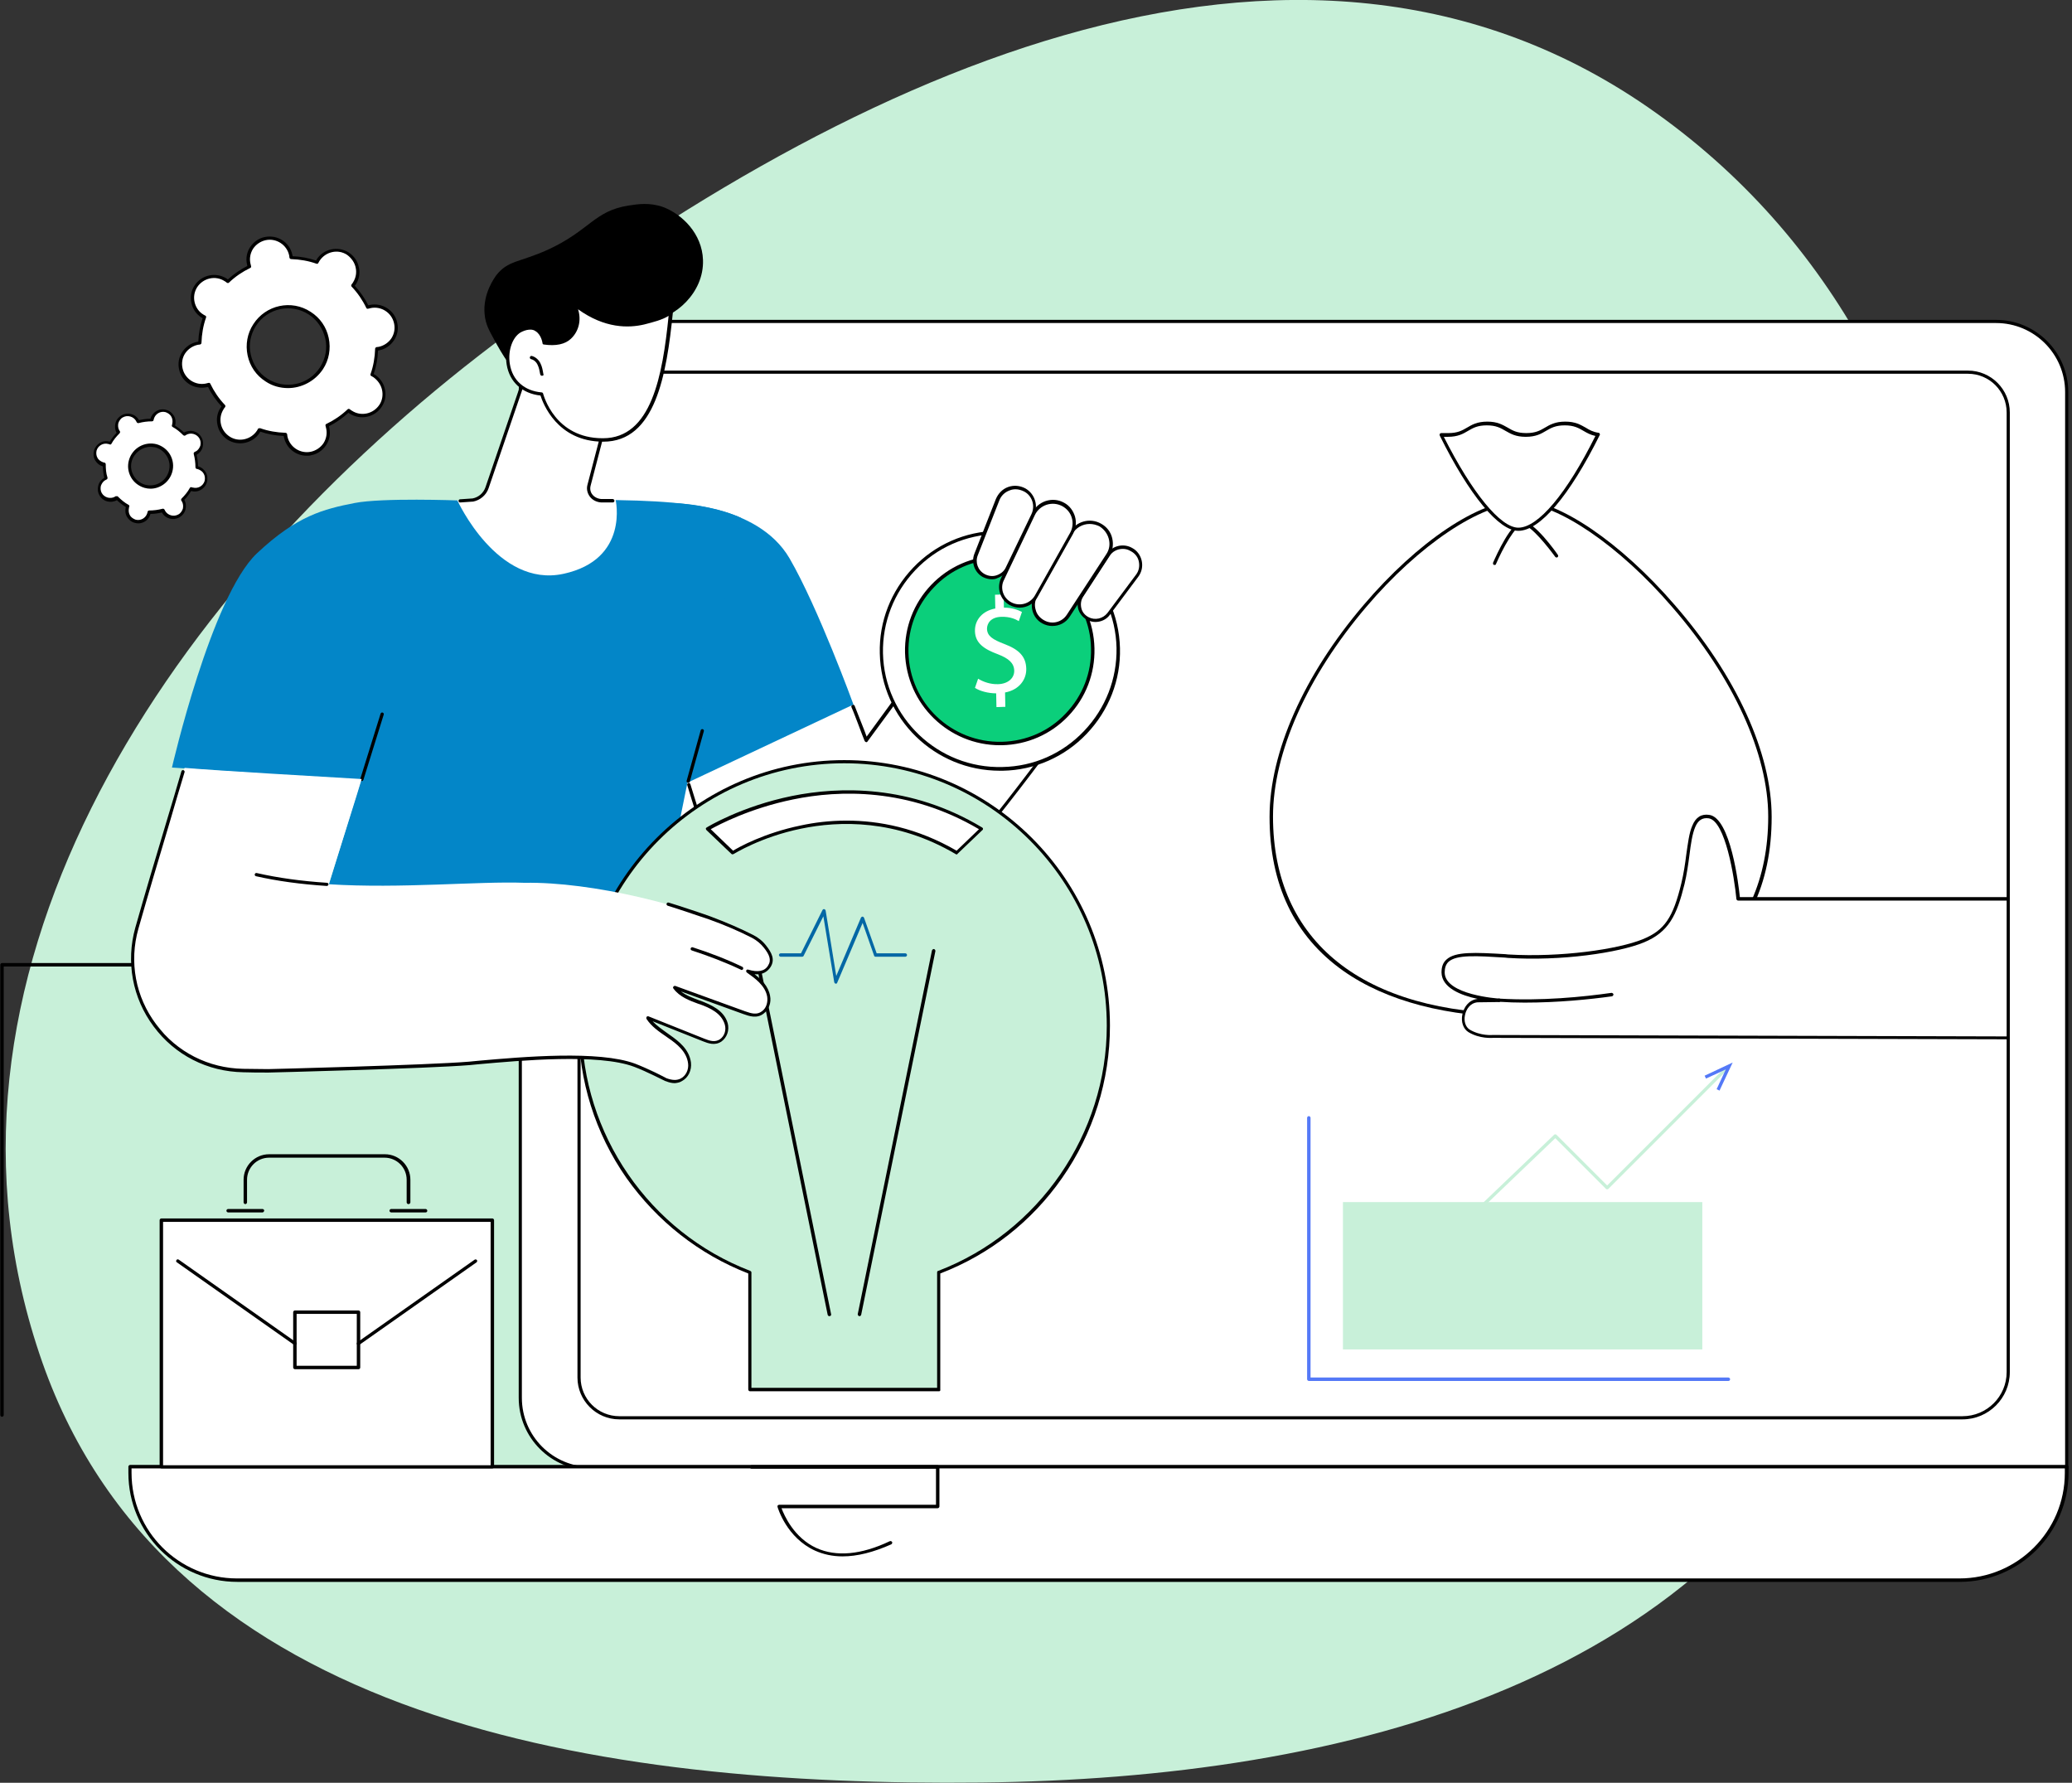 <?xml version="1.0" encoding="utf-8"?>
<!-- Generator: Adobe Illustrator 25.4.1, SVG Export Plug-In . SVG Version: 6.00 Build 0)  -->
<svg version="1.1" id="Layer_1" xmlns="http://www.w3.org/2000/svg" xmlns:xlink="http://www.w3.org/1999/xlink" x="0px" y="0px"
	 viewBox="0 0 723 622" style="enable-background:new 0 0 723 622;" xml:space="preserve">
<rect x="0" y="0" width="723" height="622" fill="#333333" stroke="none"/>
<style type="text/css">
	.st0{fill-rule:evenodd;clip-rule:evenodd;fill:#C8F0D9;}
	.st1{fill:#FFFFFF;}
	.st2{fill:#5479F7;}
	.st3{fill:#C8F0D9;}
	.st4{fill:#0BCF7B;}
	.st5{fill:#0386C8;}
	.st6{fill:#0367A5;}
</style>
<path class="st0" d="M342.3,621.9c126.4-1.3,259.9-34.7,307.8-153c60.1-148.6,57.5-336.8-72.1-429.4C451.8-50.7,290,29,167.3,123.9
	C56.3,209.9-32,342.1,14.8,475.4C59.1,601.2,210.4,623.3,342.3,621.9z"/>
<path class="st1" d="M696.5,112.2H206.2c-13.6,0-24.6,11-24.6,24.6v350.8c0,13.6,11,24.6,24.6,24.6h515V136.8
	C721.2,123.2,710.1,112.2,696.5,112.2z"/>
<path d="M206.2,112.8c-13.3,0-24.1,10.8-24.1,24.1v350.8c0,13.3,10.8,24.1,24.1,24.1h514.4V136.8c0-13.3-10.8-24.1-24.1-24.1H206.2z
	 M721.2,512.9h-515c-13.9,0-25.2-11.3-25.2-25.2V136.8c0-13.9,11.3-25.2,25.2-25.2h490.3c13.9,0,25.2,11.3,25.2,25.2v375.5
	C721.7,512.6,721.5,512.9,721.2,512.9z"/>
<path d="M216.1,130.4c-7.4,0-13.5,6-13.5,13.5v336.7c0,7.4,6,13.5,13.5,13.5h468.7c8.5,0,15.4-6.9,15.4-15.4V143.9
	c0-7.4-6-13.5-13.5-13.5H216.1z M684.8,495.2H216.1c-8.1,0-14.6-6.6-14.6-14.6V143.9c0-8.1,6.6-14.6,14.6-14.6h470.6
	c8.1,0,14.6,6.6,14.6,14.6v334.8C701.3,487.8,693.9,495.2,684.8,495.2z"/>
<path class="st1" d="M683.8,551.4h-601c-20.7,0-37.4-16.7-37.4-37.4v-2.2h675.8v2.2C721.2,534.6,704.4,551.4,683.8,551.4z"/>
<path d="M45.9,512.3v1.6c0,20.3,16.5,36.8,36.8,36.8h601c20.3,0,36.8-16.5,36.8-36.8v-1.6H45.9z M683.8,551.9h-601
	c-20.9,0-38-17-38-38v-2.2c0-0.3,0.3-0.6,0.6-0.6h675.8c0.3,0,0.6,0.3,0.6,0.6v2.2C721.7,534.9,704.7,551.9,683.8,551.9z"/>
<path class="st1" d="M617.6,284.9c0,49.5-39,69.4-87,69.4s-87-19.9-87-69.4s58-109.9,87-109.9C557,175,617.6,235.4,617.6,284.9z"/>
<path d="M530.6,175.6c-13.8,0-35.5,14.5-53.9,36.2c-20.6,24.2-32.5,50.9-32.5,73.1c0,43.7,31.5,68.8,86.4,68.8
	c54.9,0,86.4-25.1,86.4-68.8c0-21.9-12.2-48.6-33.5-73.1C565.1,190.4,543.3,175.6,530.6,175.6z M530.6,354.9
	c-25.5,0-46.9-5.6-61.9-16.2c-17.1-12.1-25.7-30.2-25.7-53.7c0-22.5,11.9-49.4,32.8-73.9c18.9-22.2,40.4-36.6,54.8-36.6
	c13.2,0,34.9,14.7,53.8,36.6c21.5,24.7,33.8,51.7,33.8,73.9c0,23.6-8.7,41.6-25.7,53.7C577.5,349.2,556.1,354.9,530.6,354.9z"/>
<path d="M521.5,197.1c-0.1,0-0.2,0-0.2,0c-0.3-0.1-0.4-0.5-0.3-0.8c1.1-2.5,6.5-14.7,10.5-14.4c4,0.3,11.3,10.5,12.1,11.7
	c0.2,0.3,0.1,0.6-0.1,0.8c-0.3,0.2-0.6,0.1-0.8-0.1c-2.2-3-8.4-11-11.3-11.2c0,0-0.1,0-0.1,0c-2.5,0-7,8.4-9.3,13.7
	C522,197,521.8,197.1,521.5,197.1z"/>
<path class="st1" d="M546,147.8c-6.8,0-6.8,4-13.6,4c-6.8,0-6.8-4-13.5-4c-6.8,0-6.8,4-13.5,4c-0.9,0-1.8,0-2.5,0
	c9.9,19.9,20.2,32.9,26.9,32.9c7.5,0,17.9-13,27.7-33C552.7,150.9,552,147.8,546,147.8z"/>
<path d="M503.8,152.4c9.9,19.6,19.8,31.7,26,31.7c6.9,0,16.9-11.9,26.9-32c-1.8-0.4-3-1.1-4.2-1.8c-1.7-1-3.3-1.9-6.5-1.9
	c-3.2,0-4.8,0.9-6.5,1.9c-1.7,1-3.5,2.1-7.1,2.1c-3.6,0-5.3-1.1-7.1-2.1c-1.7-1-3.3-1.9-6.5-1.9c-3.2,0-4.8,0.9-6.5,1.9
	c-1.7,1-3.5,2.1-7.1,2.1C504.8,152.4,504.3,152.4,503.8,152.4z M529.8,185.2c-6.8,0-17.1-12.4-27.4-33.2c-0.1-0.2-0.1-0.4,0-0.6
	s0.3-0.3,0.5-0.3c0.7,0,1.5,0,2.5,0c3.2,0,4.8-0.9,6.5-1.9c1.7-1,3.5-2.1,7.1-2.1c3.5,0,5.3,1.1,7.1,2.1c1.7,1,3.2,1.9,6.5,1.9
	c3.2,0,4.8-0.9,6.5-1.9c1.7-1,3.5-2.1,7.1-2.1c3.5,0,5.3,1.1,7.1,2.1c1.3,0.8,2.5,1.5,4.5,1.8c0.2,0,0.3,0.1,0.4,0.3
	c0.1,0.2,0.1,0.4,0,0.5C547.6,173.1,537.3,185.2,529.8,185.2z"/>
<path class="st1" d="M694.7,313.4l-88,0c0,0-2.6-27.7-10.2-28.7c-7.6-1-6.2,11.7-9.1,23.4c-2.8,11.7-5.8,16.7-13.9,20
	c-8.1,3.3-28,6.6-47.2,5.4c-14.3-0.9-22.6-1.5-22.6,5.7c0.1,8.5,19.7,9.7,19.7,9.7l-7.6,0.1c-5.3,0.7-6.5,8.4-3,10.5
	c4.1,2.4,8.4,1.9,8.4,1.9l173.2,0.5L694.7,313.4z"/>
<path d="M532,349.8c-3,0-6-0.1-9-0.3c-0.3,0-0.6-0.3-0.5-0.6c0-0.3,0.3-0.6,0.6-0.5c14.6,0.9,29.4-0.6,39.2-2c0.3,0,0.6,0.2,0.7,0.5
	c0,0.3-0.2,0.6-0.5,0.7C554.6,348.7,543.6,349.8,532,349.8z"/>
<path d="M700.7,362.6l-179.6-0.5c-0.5,0-4.7,0.4-8.7-2c-1.8-1.1-2.7-3.6-2.1-6.3c0.5-2.3,2.1-4.9,5.3-5.3c0,0,0,0,0,0
	c-5.7-1.2-12.5-3.8-12.6-9.2c0-2,0.5-3.4,1.7-4.5c3.1-2.9,10.1-2.5,20.6-1.9l0.9,0.1c18.5,1.1,38.4-1.8,47-5.3
	c7.6-3.1,10.6-7.5,13.5-19.6c0.8-3.3,1.3-6.7,1.7-9.9c0.6-4.1,1-7.6,2.1-10.1c1.2-3,3.2-4.2,5.9-3.8c7.5,1,10.3,24.7,10.7,28.7h93.5
	c0.3,0,0.6,0.3,0.6,0.6c0,0.3-0.3,0.6-0.6,0.6l-94.1,0c-0.3,0-0.5-0.2-0.6-0.5c-0.7-7.6-3.9-27.4-9.7-28.2c-2.2-0.3-3.7,0.7-4.7,3.1
	c-1,2.4-1.5,5.8-2,9.8c-0.4,3.1-0.9,6.6-1.7,10c-2.7,11-5.5,16.8-14.2,20.4c-8.7,3.6-28.8,6.6-47.5,5.4l-0.9-0.1
	c-9.9-0.6-17-1.1-19.8,1.5c-0.9,0.9-1.3,2.1-1.3,3.7c0.1,7.9,18.9,9.1,19.1,9.1c0.3,0,0.6,0.3,0.5,0.6c0,0.3-0.3,0.6-0.6,0.6
	l-7.6,0.1c-2.6,0.3-3.9,2.5-4.3,4.4c-0.5,2.2,0.2,4.2,1.6,5.1c3.8,2.3,8,1.9,8,1.9c0,0,0,0,0.1,0l179.6,0.5c0.3,0,0.6,0.3,0.6,0.6
	C701.3,362.3,701,362.6,700.7,362.6z"/>
<path class="st2" d="M603.1,481.8H456.7c-0.3,0-0.6-0.3-0.6-0.6V390c0-0.3,0.3-0.6,0.6-0.6c0.3,0,0.6,0.3,0.6,0.6v90.6h145.8
	c0.3,0,0.6,0.3,0.6,0.6C603.7,481.5,603.5,481.8,603.1,481.8z"/>
<path class="st3" d="M594,470.8H468.6v-51.4H594V470.8z"/>
<path class="st3" d="M479.4,457.5c-0.2,0-0.3-0.1-0.4-0.2c-0.2-0.2-0.2-0.6,0-0.8l63.3-60.6c0.2-0.2,0.6-0.2,0.8,0l17.7,17.7l41-41
	c0.2-0.2,0.6-0.2,0.8,0c0.2,0.2,0.2,0.6,0,0.8l-41.4,41.4c-0.2,0.2-0.6,0.2-0.8,0l-17.7-17.7l-62.9,60.2
	C479.7,457.4,479.5,457.5,479.4,457.5z"/>
<path class="st2" d="M600,380.5l-1-0.5l3.2-6.9l-6.9,3.2l-0.5-1l9.8-4.6L600,380.5z"/>
<path d="M0.7,494.3c-0.3,0-0.6-0.3-0.6-0.6V336.6c0-0.3,0.3-0.6,0.6-0.6h221.4c0.3,0,0.6,0.3,0.6,0.6c0,0.3-0.3,0.6-0.6,0.6H1.3
	v156.5C1.3,494,1,494.3,0.7,494.3z"/>
<path class="st1" d="M297.3,245.2c0,0-32.8,32-37.5,41.3c-3.9,7.7-4.5,7.3-3.7,16.1c1,10.8,5.5,28.7,16.3,31.3
	c3.9,1,12.6-1.9,16.6-2.1c25.6-1.4,66.5-54.6,81.4-78.7c-20.1-5-31.6-15.9-36.5-23.6l-3.2-9.1L302.4,258L297.3,245.2z"/>
<path class="st1" d="M233.6,225.1c28.4,1.2,18.4-49.3,38-31.9c8.7,7.7,38,84.6,38,84.6s13.3,23.4-1.3,44.4c-3.4,4.9-7.6,7.3-14.6,9
	c-29.4,6.8-40.7-19.2-46.9-37.3C229.4,242.6,233.6,225.1,233.6,225.1z"/>
<path d="M288.6,334.9c-3.6,0-7.8-0.6-11.7-2.1c-5-1.9-9.2-4.6-12.3-7.9c-8.8-7.7-14.1-19.9-18.2-30.8c-2.1-5.6-4.5-13.3-6.6-20.2
	c-0.1-0.3,0.1-0.6,0.4-0.7c0.3-0.1,0.6,0.1,0.7,0.4c2.1,6.9,4.6,14.7,6.6,20.2c4,10.8,9.3,22.8,17.9,30.4c3,3.2,7.1,5.9,11.9,7.7
	c6.3,2.4,14,2.4,17.8,1.1c21.9-7.7,53-49.1,71.5-73.8c1.4-1.9,2.7-3.7,4-5.3c-19.4-5-32.2-16-37.3-23.9l-4.3-7.6
	c-2.6,3.7-14.8,20.8-26.3,36.3c-0.1,0.2-0.3,0.3-0.5,0.2c-0.2,0-0.4-0.2-0.5-0.4c-0.5-1.3-1.3-3.2-2-5.2c-0.9-2.3-1.8-4.8-2.6-6.6
	c-0.1-0.3,0-0.6,0.3-0.8c0.3-0.1,0.6,0,0.8,0.3c0.7,1.8,1.7,4.3,2.6,6.6c0.6,1.5,1.2,3,1.6,4.2c12.7-17.2,26-36,26.2-36.2
	c0.1-0.2,0.3-0.3,0.5-0.2c0.2,0,0.4,0.1,0.5,0.3l4.7,8.4c5,7.9,17.9,18.8,37.4,23.6c0.2,0,0.3,0.2,0.4,0.4c0.1,0.2,0,0.4-0.1,0.5
	c-1.4,1.9-2.9,3.9-4.5,6c-18.6,24.8-49.8,66.3-72,74.1C293.9,334.5,291.4,334.9,288.6,334.9z"/>
<path class="st1" d="M390.2,226.1c0.5,22.8-17.5,41.7-40.4,42.2c-22.8,0.5-41.8-17.5-42.3-40.3c-0.5-22.8,17.5-41.7,40.4-42.2
	C370.8,185.2,389.7,203.3,390.2,226.1z"/>
<path d="M348.9,186.3c-0.3,0-0.6,0-1,0c-10.9,0.3-21,4.7-28.5,12.6c-7.5,7.9-11.5,18.2-11.3,29c0.5,22.4,19.2,40.3,41.7,39.7
	c10.9-0.2,21-4.7,28.5-12.6c7.5-7.9,11.5-18.2,11.3-29C389.1,204,371,186.3,348.9,186.3z M348.9,268.9c-22.7,0-41.4-18.1-41.9-40.9
	c-0.3-11.2,3.9-21.8,11.6-29.9c7.7-8.1,18.2-12.7,29.3-12.9c23.1-0.5,42.3,17.8,42.9,40.9c0.3,11.2-3.9,21.8-11.6,29.9
	c-7.7,8.1-18.2,12.7-29.3,12.9C349.5,268.9,349.2,268.9,348.9,268.9z"/>
<path class="st4" d="M381.4,226.3c0.4,17.9-13.8,32.8-31.7,33.2c-17.9,0.4-32.8-13.8-33.2-31.7c-0.4-17.9,13.8-32.8,31.7-33.2
	C366.1,194.2,381,208.3,381.4,226.3z"/>
<path d="M348.9,195.1c-0.2,0-0.5,0-0.8,0c-8.5,0.2-16.5,3.7-22.3,9.9c-5.9,6.2-9,14.2-8.8,22.7c0.4,17.6,15,31.5,32.6,31.1
	c8.5-0.2,16.5-3.7,22.3-9.9c5.9-6.2,9-14.2,8.8-22.7C380.4,209,366.2,195.1,348.9,195.1z M348.9,260c-17.9,0-32.6-14.3-33.1-32.3
	c-0.2-8.8,3-17.2,9.1-23.6c6.1-6.4,14.3-10,23.2-10.2c18.2-0.4,33.4,14,33.8,32.3c0.2,8.8-3,17.2-9.1,23.6
	c-6.1,6.4-14.3,10-23.2,10.2C349.4,260,349.2,260,348.9,260z"/>
<path class="st1" d="M347.7,246.7l-0.1-4.8c-2.8,0-5.7-0.8-7.4-1.9l1.1-3.2c1.8,1.1,4.3,2,7,1.9c3.4-0.1,5.7-2.1,5.6-4.8
	c-0.1-2.6-2-4.2-5.6-5.6c-4.9-1.8-8-3.9-8.1-8.1c-0.1-4,2.7-7.1,7.1-7.9l-0.1-4.8l3-0.1l0.1,4.6c2.9,0,4.9,0.8,6.3,1.5l-1.1,3.2
	c-1-0.6-3-1.6-6.1-1.5c-3.7,0.1-5,2.3-5,4.2c0.1,2.5,1.9,3.7,6.1,5.3c5,1.9,7.5,4.3,7.6,8.6c0.1,3.8-2.5,7.4-7.4,8.3l0.1,5
	L347.7,246.7z"/>
<path class="st1" d="M379.5,215.7c2.5,1.4,5.6,0.7,7.3-1.6l10-13.4c2.2-3,1.3-7.3-2-9.1c-2.9-1.6-6.5-0.7-8.2,2l-9.1,14
	C375.7,210.5,376.6,214.2,379.5,215.7z"/>
<path d="M391.8,191.5c-1.9,0-3.7,0.9-4.7,2.6l-9.1,14c-0.8,1.2-1,2.6-0.7,4c0.3,1.4,1.2,2.5,2.5,3.2c2.2,1.2,5,0.6,6.6-1.4l10-13.4
	c1-1.3,1.3-2.9,1-4.5c-0.3-1.6-1.3-2.9-2.8-3.7C393.6,191.7,392.7,191.5,391.8,191.5z M382.2,217c-1,0-2.1-0.3-3-0.8
	c-1.5-0.9-2.6-2.3-3-3.9c-0.4-1.7-0.1-3.4,0.8-4.9l9.1-14c1.9-3,5.9-4,9-2.2c1.7,0.9,2.9,2.6,3.3,4.5c0.4,1.9,0,3.9-1.2,5.5
	l-10,13.4C386,216.2,384.1,217,382.2,217z"/>
<path class="st1" d="M364,217c3.1,1.7,6.9,0.8,8.8-2.2l13.7-21c2.4-3.6,1.2-8.5-2.6-10.6c-3.6-2-8.2-0.7-10.2,2.9L361.4,208
	C359.6,211.2,360.8,215.2,364,217z"/>
<path d="M380.2,182.8c-2.4,0-4.8,1.3-6,3.5l-12.3,21.9c-0.8,1.4-1,3-0.5,4.6c0.4,1.6,1.5,2.8,2.9,3.6c2.8,1.6,6.3,0.7,8-2l13.7-21
	c1.1-1.6,1.4-3.5,0.9-5.4c-0.5-1.9-1.7-3.4-3.3-4.4C382.5,183.1,381.4,182.8,380.2,182.8z M367.2,218.4c-1.2,0-2.4-0.3-3.5-0.9
	c-1.7-0.9-2.9-2.5-3.4-4.3c-0.5-1.9-0.3-3.8,0.6-5.5l12.3-21.9c2.2-3.9,7.1-5.3,11-3.1c2,1.1,3.4,2.9,3.9,5.1
	c0.5,2.2,0.2,4.4-1.1,6.3l-13.7,21C371.9,217.3,369.6,218.4,367.2,218.4z"/>
<path class="st1" d="M352.5,210.6c3.2,1.8,7.3,0.6,9-2.6l12.3-21.9c2-3.6,0.7-8.2-2.9-10.2c-3.8-2.1-8.6-0.6-10.4,3.3L349.8,202
	C348.3,205.1,349.5,208.9,352.5,210.6z"/>
<path d="M352.8,210.1c2.9,1.6,6.6,0.6,8.3-2.3l12.3-21.9c0.9-1.6,1.1-3.5,0.6-5.2c-0.5-1.8-1.7-3.2-3.3-4.1
	c-1.7-0.9-3.6-1.1-5.5-0.5c-1.8,0.6-3.3,1.9-4.1,3.6l-10.8,22.7C348.9,205.1,350,208.6,352.8,210.1z M355.8,212
	c-1.2,0-2.4-0.3-3.5-0.9c-3.3-1.8-4.6-6-3-9.4l10.8-22.7c1-2,2.7-3.5,4.8-4.2c2.2-0.7,4.4-0.5,6.4,0.6c1.9,1,3.2,2.8,3.8,4.8
	c0.6,2.1,0.3,4.2-0.7,6.1l-12.3,21.9C360.8,210.7,358.3,212,355.8,212z"/>
<path class="st1" d="M343.3,200.8c3,1.7,6.8,0.5,8.3-2.6l8.9-18.5c1.5-3.2,0.3-7-2.8-8.7c-3.5-2-8-0.4-9.5,3.4l-7.5,19.1
	C339.5,196.2,340.7,199.3,343.3,200.8z"/>
<path d="M354.4,170.7c-0.7,0-1.4,0.1-2.1,0.4c-1.7,0.6-3,1.9-3.6,3.5l-7.5,19.1c-1,2.5,0,5.3,2.4,6.6c1.3,0.7,2.8,0.9,4.2,0.4
	c1.4-0.5,2.6-1.4,3.2-2.8l8.9-18.5c1.4-2.9,0.3-6.4-2.5-7.9C356.4,171,355.4,170.7,354.4,170.7z M346.1,202.1
	c-1.1,0-2.2-0.3-3.2-0.8c-2.8-1.6-4.1-5-2.9-8.1l7.5-19.1c0.8-1.9,2.3-3.5,4.3-4.2c2-0.7,4.1-0.5,6,0.5c3.3,1.9,4.6,6,3,9.4
	l-8.9,18.5c-0.8,1.6-2.2,2.8-3.9,3.4C347.5,202,346.8,202.1,346.1,202.1z"/>
<path class="st5" d="M130.4,272.6L60,267.8c0,0,13.7-59.6,29.6-74.7c14-13.2,23.4-15.5,34.1-17.6c9.7-1.9,36.1-0.9,36.1-0.9
	L130.4,272.6z"/>
<path class="st5" d="M234,175.5c0,0,30.2-0.1,41.5,19.3c10,17.2,22.3,51,22.3,51l-61.4,28.9l-2.8-76.8L234,175.5z"/>
<path class="st5" d="M221.9,361.7l36.7-181c-19.3-9.1-60.7-5.5-102.7-5.9l-57.5,187H221.9z"/>
<path d="M126.3,272.5c-0.1,0-0.1,0-0.2,0c-0.3-0.1-0.5-0.4-0.4-0.7l7.1-22.8c0.1-0.3,0.4-0.5,0.7-0.4c0.3,0.1,0.5,0.4,0.4,0.7
	l-7.1,22.8C126.7,272.3,126.5,272.5,126.3,272.5z"/>
<path d="M240.2,273.1c-0.1,0-0.1,0-0.2,0c-0.3-0.1-0.5-0.4-0.4-0.7l4.9-17.6c0.1-0.3,0.4-0.5,0.7-0.4c0.3,0.1,0.5,0.4,0.4,0.7
	l-4.9,17.6C240.7,272.9,240.5,273.1,240.2,273.1z"/>
<path class="st3" d="M386.8,357.8c0-50.9-41.3-92.2-92.2-92.2c-50.9,0-92.2,41.3-92.2,92.2c0,39.3,24.6,72.8,59.2,86.1v40.9h66
	v-40.9C362.3,430.6,386.8,397.1,386.8,357.8z"/>
<path d="M262.2,484.2h64.8v-40.3c0-0.2,0.1-0.5,0.4-0.5c35.2-13.5,58.8-47.9,58.8-85.5c0-50.5-41.1-91.6-91.6-91.6
	c-50.5,0-91.6,41.1-91.6,91.6c0,37.7,23.6,72,58.8,85.5c0.2,0.1,0.4,0.3,0.4,0.5V484.2z M327.7,485.4h-66c-0.3,0-0.6-0.3-0.6-0.6
	v-40.5c-17.2-6.7-31.8-18.2-42.5-33.3c-10.9-15.6-16.7-34-16.7-53.1c0-51.1,41.6-92.7,92.7-92.7c51.1,0,92.7,41.6,92.7,92.7
	c0,19.1-5.8,37.5-16.7,53.1c-10.6,15.2-25.3,26.7-42.5,33.3v40.5C328.2,485.1,328,485.4,327.7,485.4z"/>
<path d="M294,543c-3.5,0-6.7-0.7-9.6-2c-9.9-4.5-13-14.9-13.1-15.3c0-0.2,0-0.4,0.1-0.5c0.1-0.1,0.3-0.2,0.5-0.2h54.7v-12.6h-64.4
	c-0.3,0-0.6-0.3-0.6-0.6c0-0.3,0.3-0.6,0.6-0.6h65c0.3,0,0.6,0.3,0.6,0.6v13.8c0,0.3-0.3,0.6-0.6,0.6h-54.5
	c0.9,2.4,4.3,10.3,12.2,13.9c6.9,3.1,15.5,2.4,25.6-2.4c0.3-0.1,0.6,0,0.8,0.3c0.1,0.3,0,0.6-0.3,0.8C304.7,541.6,299.1,543,294,543
	z"/>
<path class="st1" d="M342.5,289.2l-8.7,8.3c-40.7-24-78.2,0-78.2,0l-8.7-8.3C247,289.2,294.2,260.1,342.5,289.2z"/>
<path d="M295.4,286.3c11.3,0,24.6,2.5,38.4,10.5l7.8-7.5c-24.6-14.5-48.8-13.7-64.8-10.4c-15.2,3.1-26.1,8.9-28.8,10.4l7.8,7.5
	c1.9-1.2,10.9-6.2,23.6-8.8C284,287,289.4,286.3,295.4,286.3z M333.8,298.1c-0.1,0-0.2,0-0.3-0.1c-20.8-12.3-40.8-11.6-53.9-8.9
	c-14.2,2.9-23.6,8.9-23.7,8.9c-0.2,0.1-0.5,0.1-0.7-0.1l-8.7-8.3c-0.1-0.1-0.2-0.3-0.2-0.5c0-0.2,0.1-0.3,0.3-0.4
	c0.1-0.1,12.1-7.4,29.8-11c16.4-3.3,41.2-4.1,66.3,11c0.2,0.1,0.3,0.3,0.3,0.4c0,0.2,0,0.4-0.2,0.5l-8.7,8.3
	C334.1,298,334,298.1,333.8,298.1z"/>
<path d="M289.4,459.2c-0.3,0-0.5-0.2-0.6-0.5L263,331.8c-0.1-0.3,0.1-0.6,0.5-0.7c0.3-0.1,0.6,0.1,0.7,0.5L290,458.5
	c0.1,0.3-0.1,0.6-0.5,0.7C289.5,459.2,289.5,459.2,289.4,459.2z"/>
<path d="M299.9,459.2c0,0-0.1,0-0.1,0c-0.3-0.1-0.5-0.4-0.5-0.7l25.9-126.9c0.1-0.3,0.4-0.5,0.7-0.5c0.3,0.1,0.5,0.4,0.5,0.7
	l-25.9,126.9C300.4,459,300.2,459.2,299.9,459.2z"/>
<path class="st6" d="M291.7,343.2C291.6,343.2,291.6,343.2,291.7,343.2c-0.3,0-0.5-0.2-0.6-0.5l-3.8-23l-6.9,13.8
	c-0.1,0.2-0.3,0.3-0.5,0.3h-7.5c-0.3,0-0.6-0.3-0.6-0.6c0-0.3,0.3-0.6,0.6-0.6h7.1l7.5-15.1c0.1-0.2,0.4-0.4,0.6-0.3
	c0.2,0,0.4,0.2,0.5,0.5l3.7,22.8l8.6-20.3c0.1-0.2,0.3-0.4,0.6-0.4c0.2,0,0.4,0.2,0.5,0.4l4.4,12.4h10c0.3,0,0.6,0.3,0.6,0.6
	c0,0.3-0.3,0.6-0.6,0.6h-10.4c-0.2,0-0.5-0.2-0.5-0.4l-4-11.4l-8.8,20.7C292.1,343.1,291.9,343.2,291.7,343.2z"/>
<path class="st1" d="M268.5,337.1c1.5-2.4,0.6-4.4-1.1-6.6c-1.7-2.2-4.1-3.7-6.7-4.9c-20.2-9.7-54.2-18-77.7-17.6l0,0
	c-16-0.6-43.1,2.1-68.3,0.5c0,0,11.6-36.7,11.5-36.7c-16.5-1-48.6-2.8-61.8-3.9c0,0-16,50.6-17.6,60.2c-3.2,18.7,9.3,31,9.3,31
	c11,18.3,41.4,14.4,60.2,13.7c22.5-0.8,39.6-0.9,65.6-3.7c13.2-1.4,35.1-1.1,46.8,5c3,1.6,5.7,3.9,8.9,2.6c3-1.2,4-5.2,2.8-8.3
	c-1.2-3-4-5.3-6.7-7.1c-2.7-1.9-5.6-3.7-7.3-6.4c6.5,2.6,13,5.2,19.5,7.8c1.4,0.5,3.5,1,4.9,0.8c3.4-0.6,4-5.5,2.3-8.4
	c-1.8-3-5.1-4.2-8.4-5.4c-3.2-1.2-7-2.5-9-5.3c8.1,2.9,16.9,5.8,24.9,8.7c1.5,0.5,2.7,1,4.3,0.7c3.3-0.7,4.3-4.7,3.1-7.8
	c-1.2-3.1-3.9-5.4-6.7-7.3C264.6,339.8,267,339.5,268.5,337.1z"/>
<path d="M114,309.1C114,309.1,114,309.1,114,309.1c-9.1-0.6-17.2-1.7-24.7-3.4c-0.3-0.1-0.5-0.4-0.4-0.7c0.1-0.3,0.4-0.5,0.7-0.4
	c7.5,1.7,15.5,2.8,24.5,3.4c0.3,0,0.6,0.3,0.5,0.6C114.6,308.9,114.3,309.1,114,309.1z"/>
<path d="M235.5,377.9c-1,0-2-0.2-3.2-0.7c0,0,0,0-0.1,0c-0.1,0-6.6-3.4-10.9-5c-12.4-4.7-39.7-2.2-54.3-0.9
	c-1.1,0.1-2.1,0.2-3.1,0.3c-14.3,1.2-69.7,2.6-70.2,2.6c-3.4,0-5.8,0-8.8-0.1c-12.5-0.2-23.9-6-31.3-16c-7.4-9.9-9.7-22.5-6.4-34.4
	c3.4-12,7.1-24.4,11-37.4c1.7-5.6,3.4-11.3,5.1-17.2c0.1-0.3,0.4-0.5,0.7-0.4c0.3,0.1,0.5,0.4,0.4,0.7c-1.8,5.9-3.5,11.7-5.1,17.2
	c-3.9,13.1-7.6,25.4-11,37.4c-3.3,11.6-1,23.8,6.2,33.4c7.2,9.7,18.3,15.3,30.4,15.5c2.9,0,5.4,0.1,8.7,0.1c0.5,0,55.9-1.4,70.1-2.6
	c1-0.1,2-0.2,3.1-0.3c15.8-1.4,42.1-3.7,54.8,1c4.2,1.6,10.5,4.8,11,5.1c2,0.7,3.5,0.8,4.9,0.1c1.8-0.9,2.9-3.1,2.6-5.3
	c-0.5-4.1-3.9-6.8-7-8.9l-0.7-0.5c-2.5-1.7-5.1-3.5-6.8-6.1c-0.1-0.2-0.1-0.5,0-0.7c0.2-0.2,0.4-0.3,0.7-0.2l19.5,7.8
	c2,0.8,3.7,1.3,5.4,0.2c1.6-1.1,2.3-3.2,1.7-5.2c-1.2-3.9-5-5.7-8.9-7.1l-0.1,0c-3.3-1.2-6.8-2.5-8.9-5.4c-0.2-0.2-0.2-0.5,0-0.7
	c0.2-0.2,0.4-0.3,0.7-0.2l24.2,8.8c2.3,0.8,4.2,1.4,6,0c1.5-1.1,2.1-3.1,1.8-5.1c-0.7-3.9-4.3-6.4-7.1-8.4c-0.2-0.2-0.3-0.5-0.2-0.7
	c0.1-0.3,0.4-0.4,0.7-0.3c3.3,1,5.7,0.6,6.9-1.4c1.3-2,0.4-3.9-1.4-6.2c-1.1-1.4-2.5-2.6-4.2-3.5c-4.3-2.2-9.3-4.4-14.9-6.4
	c-0.1,0-11.7-4-14.5-4.8c-0.3-0.1-0.5-0.4-0.4-0.7c0.1-0.3,0.4-0.5,0.7-0.4c2.8,0.8,14.1,4.6,14.5,4.8c5.6,2.1,10.7,4.3,15,6.5
	c1.8,0.9,3.4,2.2,4.6,3.8c1.8,2.3,3.2,4.8,1.4,7.5c-0.9,1.3-2.5,2.7-5.5,2.4c2.4,1.8,4.8,4.2,5.4,7.5c0.5,2.4-0.4,4.8-2.2,6.2
	c-2.4,1.9-5.1,0.9-7.1,0.2l-21.8-7.9c1.9,1.5,4.3,2.3,6.6,3.2l0.1,0c3.9,1.5,8.3,3.4,9.6,7.8c0.7,2.5-0.2,5.1-2.2,6.5
	c-2.3,1.5-4.6,0.6-6.4-0.1l-17.6-7c1.5,1.6,3.4,2.9,5.2,4.2l0.7,0.5c3.3,2.3,6.9,5.1,7.5,9.7c0.3,2.7-0.9,5.3-3.2,6.5
	C237.3,377.6,236.5,377.8,235.5,377.9z"/>
<path d="M258.7,338.4c-0.1,0-0.2,0-0.2-0.1c-5.5-2.6-11.3-4.8-17.1-6.7c-0.3-0.1-0.5-0.4-0.4-0.7c0.1-0.3,0.4-0.5,0.7-0.4
	c5.9,1.9,11.7,4.1,17.3,6.8c0.3,0.1,0.4,0.5,0.3,0.8C259.2,338.3,259,338.4,258.7,338.4z"/>
<path class="st1" d="M181.8,135.7L170,170.2c-0.8,2.2-2.6,3.8-4.9,4.3l-5.5,0.1c0,0,13.9,30.6,37,25.6c23.1-5,18.2-25.9,18.2-25.9
	l-5,0.1c-2.9-0.2-5-2.3-4.2-5.2L211,148C211,148,188.6,130,181.8,135.7z"/>
<path d="M245.3,90.7c0.4,11.6-10.1,20.4-18,21c-0.3,0-0.6,0-0.8,0c-0.3,0.5-0.5,1.1-0.9,1.6c-4.1,6-13.1,7.8-20.2,5.9
	c-2.5,1.9-5.7,4.5-9.2,8c-11.3,11-16.8,4.3-24.3-9.7c-1-1.9-2.5-4.3-2.8-7.9c-0.7-7.2,3.6-12.9,4.1-13.6c4.1-5.2,8-4.4,17.8-8.8
	c14.9-6.8,16.2-13.6,28.4-15.5c3.2-0.5,7.3-1.1,11.9,0.5C238,74.7,245,81.5,245.3,90.7z"/>
<path class="st1" d="M189,137.5c0,0,4,16,21.4,16.1c17.4,0.1,21.4-21.4,23.7-44.5c-2.1,1.9-6.1,2.9-9.3,3.7
	c-13.1,3.2-22.9-5.5-24.4-6.6c2.3,4,1.5,8.9-1.5,11.8c-1.7,1.6-4.4,2.5-8.9,1.8c0,0-1-7.5-8-4.4C174.9,118.3,174.4,136.2,189,137.5z
	"/>
<path d="M185.1,115c-0.9,0-1.8,0.2-2.9,0.7c-3.2,1.4-5.1,6.4-4.3,11.3c0.9,5.7,5.1,9.4,11.1,9.9c0.2,0,0.5,0.2,0.5,0.4
	c0.2,0.6,4.1,15.6,20.8,15.6c0,0,0,0,0.1,0c16.9,0,20.8-21.8,22.9-42.7c-2.2,1.4-5.4,2.2-8.5,3c-5.5,1.3-13.8,1.4-23.1-5.3
	c1.2,3.7,0.3,7.7-2.5,10.3c-2,1.9-5.2,2.6-9.4,2c-0.3,0-0.5-0.2-0.5-0.5c0,0-0.4-3-2.5-4.2C186.4,115.2,185.8,115,185.1,115z
	 M210.5,154.1C210.5,154.1,210.5,154.1,210.5,154.1c-16.2,0-21.1-13.6-21.9-16.1c-6.4-0.7-10.8-4.7-11.8-10.8
	c-0.9-5.4,1.3-10.9,5-12.5c2.3-1,4.2-1.1,5.8-0.2c2.1,1.2,2.8,3.6,3,4.6c3.7,0.5,6.4-0.1,8-1.7c2.9-2.8,3.5-7.4,1.4-11.1
	c-0.1-0.2-0.1-0.5,0.1-0.7c0.2-0.2,0.5-0.2,0.7,0c0.1,0.1,0.2,0.1,0.3,0.2c9.5,7.6,18,7.6,23.6,6.2c2.8-0.7,7.1-1.7,9.1-3.6
	c0.2-0.2,0.4-0.2,0.7-0.1c0.2,0.1,0.3,0.3,0.3,0.6C232.6,130.8,228.7,154.1,210.5,154.1z"/>
<path d="M189.1,131.1c-0.3,0-0.5-0.2-0.6-0.5c-0.2-1.1-0.4-2.3-0.9-3.3c-0.5-1.1-1.4-1.8-2.3-2c-0.3-0.1-0.5-0.4-0.4-0.7
	c0.1-0.3,0.4-0.5,0.7-0.4c1.2,0.3,2.4,1.3,3,2.6c0.6,1.2,0.8,2.5,1,3.7C189.8,130.8,189.6,131.1,189.1,131.1
	C189.2,131.1,189.2,131.1,189.1,131.1z"/>
<path d="M213.8,175.3l-4,0c-1.7-0.1-3.2-0.9-4.1-2.2c-0.8-1.2-1.1-2.6-0.7-4l4.1-15.7c0.1-0.3,0.4-0.5,0.7-0.4
	c0.3,0.1,0.5,0.4,0.4,0.7l-4.1,15.7c-0.3,1.1-0.1,2.2,0.5,3c0.7,1,1.9,1.6,3.2,1.7l4,0c0.3,0,0.6,0.3,0.6,0.6
	C214.4,175.1,214.1,175.3,213.8,175.3z"/>
<path d="M160.6,175.3c-0.3,0-0.6-0.2-0.6-0.5c0-0.3,0.2-0.6,0.5-0.6l4.4-0.3c2.1-0.4,3.8-1.9,4.5-3.9l11.8-34.5
	c0.1-0.3,0.4-0.5,0.7-0.4c0.3,0.1,0.5,0.4,0.4,0.7l-11.8,34.5c-0.8,2.4-2.9,4.2-5.4,4.7c0,0,0,0-0.1,0L160.6,175.3
	C160.7,175.3,160.7,175.3,160.6,175.3z"/>
<path class="st1" d="M171.8,511.8H56.3v-86h115.5V511.8z"/>
<path d="M56.9,511.2h114.3v-84.9H56.9V511.2z M171.8,512.3H56.3c-0.3,0-0.6-0.3-0.6-0.6v-86c0-0.3,0.3-0.6,0.6-0.6h115.5
	c0.3,0,0.6,0.3,0.6,0.6v86C172.4,512.1,172.1,512.3,171.8,512.3z"/>
<path d="M103.5,476.5h21v-18.1h-21V476.5z M125.1,477.7h-22.2c-0.3,0-0.6-0.3-0.6-0.6v-19.3c0-0.3,0.3-0.6,0.6-0.6h22.2
	c0.3,0,0.6,0.3,0.6,0.6v19.3C125.7,477.4,125.5,477.7,125.1,477.7z"/>
<path d="M102.9,469.3c-0.1,0-0.2,0-0.3-0.1l-40.9-28.8c-0.3-0.2-0.3-0.5-0.1-0.8c0.2-0.3,0.5-0.3,0.8-0.1l40.9,28.8
	c0.3,0.2,0.3,0.5,0.1,0.8C103.3,469.2,103.1,469.3,102.9,469.3z"/>
<path d="M125.1,469.3c-0.2,0-0.4-0.1-0.5-0.2c-0.2-0.3-0.1-0.6,0.1-0.8l40.9-28.8c0.3-0.2,0.6-0.1,0.8,0.1c0.2,0.3,0.1,0.6-0.1,0.8
	l-40.9,28.8C125.4,469.3,125.3,469.3,125.1,469.3z"/>
<path d="M142.5,420.1c-0.3,0-0.6-0.3-0.6-0.6v-7.9c0-4.3-3.5-7.7-7.7-7.7H93.9c-4.3,0-7.7,3.5-7.7,7.7v7.9c0,0.3-0.3,0.6-0.6,0.6
	c-0.3,0-0.6-0.3-0.6-0.6v-7.9c0-4.9,4-8.9,8.9-8.9h40.4c4.9,0,8.9,4,8.9,8.9v7.9C143.1,419.9,142.9,420.1,142.5,420.1z"/>
<path d="M148.5,423h-12c-0.3,0-0.6-0.3-0.6-0.6c0-0.3,0.3-0.6,0.6-0.6h12c0.3,0,0.6,0.3,0.6,0.6C149.1,422.7,148.9,423,148.5,423z"
	/>
<path d="M91.6,423h-12c-0.3,0-0.6-0.3-0.6-0.6c0-0.3,0.3-0.6,0.6-0.6h12c0.3,0,0.6,0.3,0.6,0.6C92.1,422.7,91.9,423,91.6,423z"/>
<path class="st1" d="M88.8,113.4c4.2-6.5,12.8-8.3,19.2-4.1c6.5,4.2,8.3,12.8,4.2,19.2c-4.2,6.5-12.8,8.3-19.2,4.2
	C86.5,128.4,84.6,119.8,88.8,113.4z M68.3,100.2c-2.2,3.5-1.2,8.1,2.2,10.3c0.3,0.2,0.5,0.3,0.8,0.4c-1,2.9-1.5,6-1.6,9
	c-0.3,0-0.6,0.1-0.9,0.1c-4,0.9-6.6,4.9-5.7,8.9c0.9,4,4.9,6.6,8.9,5.7c0.3-0.1,0.6-0.2,0.9-0.2c1.3,2.7,3.1,5.2,5.2,7.5
	c-0.2,0.2-0.4,0.5-0.5,0.7c-2.2,3.5-1.2,8.1,2.2,10.4c3.5,2.2,8.1,1.2,10.4-2.2c0.2-0.3,0.3-0.5,0.4-0.8c2.9,1,6,1.5,9,1.6
	c0,0.3,0.1,0.6,0.1,0.9c0.9,4,4.9,6.6,8.9,5.7c4-0.9,6.6-4.9,5.7-8.9c-0.1-0.3-0.2-0.6-0.3-0.9c2.7-1.3,5.2-3.1,7.5-5.2
	c0.2,0.2,0.5,0.4,0.7,0.5c3.5,2.2,8.1,1.2,10.4-2.2c2.2-3.5,1.2-8.1-2.2-10.4c-0.3-0.2-0.5-0.3-0.8-0.4c1-2.9,1.5-6,1.6-9
	c0.3,0,0.6-0.1,0.9-0.1c4-0.9,6.6-4.9,5.7-8.9c-0.9-4-4.9-6.6-8.9-5.7c-0.3,0.1-0.6,0.2-0.9,0.3c-1.3-2.7-3.1-5.2-5.2-7.5
	c0.2-0.2,0.4-0.5,0.5-0.7c2.2-3.5,1.2-8.1-2.2-10.4c-3.5-2.2-8.1-1.2-10.4,2.2c-0.2,0.3-0.3,0.5-0.4,0.8c-2.9-1-6-1.5-9-1.6
	c0-0.3-0.1-0.6-0.1-0.9c-0.9-4-4.9-6.6-8.9-5.7c-4,0.9-6.6,4.9-5.7,8.9c0.1,0.3,0.2,0.6,0.3,0.9c-2.7,1.3-5.2,3.1-7.5,5.2
	c-0.2-0.2-0.5-0.4-0.7-0.5C75.2,95.7,70.6,96.7,68.3,100.2z"/>
<path d="M89.3,113.7c-1.9,3-2.6,6.6-1.8,10c0.8,3.5,2.8,6.5,5.8,8.4c6.2,4,14.5,2.2,18.4-4c1.9-3,2.6-6.6,1.8-10s-2.8-6.5-5.8-8.4
	C101.5,105.7,93.3,107.5,89.3,113.7z M100.5,135.4c-2.7,0-5.4-0.7-7.8-2.3c-3.3-2.1-5.5-5.3-6.3-9.1c-0.8-3.8-0.1-7.7,2-10.9
	c4.3-6.7,13.3-8.7,20-4.3c3.3,2.1,5.5,5.3,6.3,9.1c0.8,3.8,0.1,7.7-2,10.9C109.9,133,105.2,135.4,100.5,135.4z M90.6,149.4
	c0.1,0,0.1,0,0.2,0c2.8,1,5.8,1.5,8.8,1.6c0.3,0,0.5,0.2,0.6,0.5c0,0.3,0.1,0.6,0.1,0.8c0.8,3.7,4.5,6.1,8.2,5.3
	c1.8-0.4,3.4-1.5,4.4-3c1-1.6,1.3-3.4,0.9-5.2c-0.1-0.2-0.1-0.5-0.2-0.8c-0.1-0.3,0-0.6,0.3-0.7c2.7-1.3,5.2-3,7.4-5.1
	c0.2-0.2,0.5-0.2,0.8,0c0.2,0.2,0.5,0.4,0.7,0.5c3.2,2.1,7.5,1.1,9.6-2.1c1-1.5,1.3-3.4,0.9-5.2c-0.4-1.8-1.5-3.3-3-4.4
	c-0.2-0.1-0.5-0.3-0.7-0.4c-0.3-0.1-0.4-0.4-0.3-0.7c1-2.8,1.5-5.8,1.6-8.8c0-0.3,0.2-0.5,0.5-0.6c0.3,0,0.6-0.1,0.8-0.1
	c1.8-0.4,3.4-1.5,4.4-3c1-1.6,1.3-3.4,0.9-5.2c-0.8-3.7-4.5-6.1-8.2-5.3c-0.2,0.1-0.5,0.1-0.8,0.2c-0.3,0.1-0.6,0-0.7-0.3
	c-1.3-2.7-3-5.2-5.1-7.4c-0.2-0.2-0.2-0.5,0-0.8c0.2-0.2,0.4-0.5,0.5-0.7c1-1.6,1.3-3.4,0.9-5.2c-0.4-1.8-1.5-3.3-3-4.4
	c-3.2-2.1-7.5-1.1-9.6,2.1c-0.1,0.2-0.3,0.5-0.4,0.7c-0.1,0.3-0.4,0.4-0.7,0.3c-2.8-1-5.8-1.5-8.8-1.6c-0.3,0-0.5-0.2-0.6-0.5
	c0-0.3-0.1-0.6-0.1-0.8c-0.8-3.7-4.5-6.1-8.2-5.3c-1.8,0.4-3.4,1.5-4.4,3c-1,1.6-1.3,3.4-0.9,5.2c0.1,0.2,0.1,0.5,0.2,0.8
	c0.1,0.3,0,0.6-0.3,0.7c-2.7,1.3-5.2,3-7.4,5.1c-0.2,0.2-0.5,0.2-0.8,0c-0.2-0.2-0.5-0.4-0.7-0.5c-3.2-2.1-7.5-1.1-9.6,2.1
	c-1,1.6-1.3,3.4-0.9,5.2c0.4,1.8,1.5,3.4,3,4.3c0.2,0.1,0.4,0.3,0.7,0.4c0.3,0.1,0.4,0.4,0.3,0.7c-1,2.8-1.5,5.8-1.6,8.8
	c0,0.3-0.2,0.5-0.5,0.6c-0.3,0-0.6,0.1-0.8,0.1c-1.8,0.4-3.4,1.5-4.4,3c-1,1.5-1.3,3.4-0.9,5.2c0.8,3.7,4.5,6.1,8.2,5.3
	c0.2-0.1,0.5-0.1,0.8-0.2c0.3-0.1,0.6,0,0.7,0.3c1.3,2.7,3,5.2,5.1,7.4c0.2,0.2,0.2,0.5,0,0.8c-0.2,0.2-0.4,0.5-0.5,0.7
	c-1,1.6-1.3,3.4-0.9,5.2c0.4,1.8,1.5,3.3,3,4.3c3.2,2.1,7.5,1.1,9.6-2.1c0.1-0.2,0.3-0.5,0.4-0.7C90.1,149.5,90.3,149.4,90.6,149.4z
	 M107,159c-3.7,0-7.1-2.6-7.9-6.4c0-0.1-0.1-0.3-0.1-0.5c-2.8-0.1-5.5-0.6-8.2-1.5c-0.1,0.1-0.2,0.3-0.2,0.4
	c-2.4,3.7-7.4,4.8-11.2,2.4c-1.8-1.2-3.1-3-3.5-5.1c-0.5-2.1-0.1-4.3,1.1-6.1c0.1-0.1,0.2-0.3,0.3-0.4c-1.9-2.1-3.5-4.3-4.7-6.8
	c-0.2,0-0.3,0.1-0.5,0.1c-4.4,0.9-8.7-1.8-9.6-6.2c-0.5-2.1-0.1-4.3,1.1-6.1c1.2-1.8,3-3.1,5.1-3.5c0.1,0,0.3-0.1,0.5-0.1
	c0.1-2.8,0.6-5.5,1.5-8.2c-0.1-0.1-0.3-0.2-0.4-0.2c-1.8-1.2-3.1-3-3.5-5.1c-0.5-2.1-0.1-4.3,1.1-6.1c2.4-3.7,7.4-4.8,11.2-2.4
	c0.1,0.1,0.3,0.2,0.4,0.3c2.1-1.9,4.4-3.5,6.8-4.7c0-0.2-0.1-0.3-0.1-0.5c-0.5-2.1-0.1-4.3,1.1-6.1c1.2-1.8,3-3.1,5.1-3.5
	c4.4-0.9,8.7,1.8,9.6,6.2c0,0.1,0.1,0.3,0.1,0.5c2.8,0.1,5.5,0.6,8.2,1.5c0.1-0.1,0.2-0.3,0.2-0.4c2.4-3.7,7.4-4.8,11.2-2.4
	c1.8,1.2,3.1,3,3.5,5.1c0.5,2.1,0.1,4.3-1.1,6.1c-0.1,0.1-0.2,0.3-0.3,0.4c1.9,2.1,3.5,4.4,4.7,6.8c0.2,0,0.3-0.1,0.5-0.1
	c4.3-0.9,8.7,1.8,9.6,6.2c0.5,2.1,0.1,4.3-1.1,6.1c-1.2,1.8-3,3.1-5.1,3.5c-0.1,0-0.3,0.1-0.5,0.1c-0.1,2.8-0.6,5.5-1.5,8.2
	c0.1,0.1,0.3,0.2,0.4,0.2c1.8,1.2,3.1,3,3.5,5.1c0.5,2.1,0.1,4.3-1.1,6.1c-2.4,3.7-7.4,4.8-11.2,2.4c-0.1-0.1-0.3-0.2-0.4-0.3
	c-2.1,1.9-4.4,3.5-6.8,4.7c0,0.2,0.1,0.3,0.1,0.5c0.5,2.1,0.1,4.3-1.1,6.1c-1.2,1.8-3,3.1-5.1,3.5C108.1,159,107.5,159,107,159z"/>
<path class="st1" d="M45.5,160.7c1.1-3.9,5.1-6.2,9-5.1c3.9,1.1,6.2,5.1,5.1,9c-1.1,3.9-5.1,6.2-9,5.1
	C46.7,168.6,44.4,164.6,45.5,160.7z M33.2,157.3c-0.6,2.1,0.6,4.2,2.7,4.8c0.2,0,0.3,0.1,0.5,0.1c0,1.6,0.2,3.2,0.6,4.7
	c-0.1,0.1-0.3,0.1-0.4,0.2c-1.9,1.1-2.5,3.5-1.5,5.3c1.1,1.9,3.5,2.5,5.4,1.5c0.1-0.1,0.3-0.2,0.4-0.3c1.1,1.1,2.4,2.1,3.8,2.9
	c-0.1,0.1-0.1,0.3-0.2,0.4c-0.6,2.1,0.6,4.2,2.7,4.8c2.1,0.6,4.3-0.6,4.8-2.7c0-0.2,0.1-0.3,0.1-0.5c1.6,0,3.2-0.2,4.7-0.6
	c0.1,0.1,0.1,0.3,0.2,0.4c1.1,1.9,3.5,2.5,5.4,1.5c1.9-1.1,2.5-3.5,1.5-5.3c-0.1-0.1-0.2-0.3-0.3-0.4c1.1-1.1,2.1-2.4,2.9-3.8
	c0.1,0.1,0.3,0.1,0.5,0.2c2.1,0.6,4.3-0.6,4.8-2.7c0.6-2.1-0.6-4.2-2.7-4.8c-0.2,0-0.3-0.1-0.5-0.1c0-1.6-0.2-3.2-0.6-4.7
	c0.1-0.1,0.3-0.1,0.4-0.2c1.9-1.1,2.5-3.5,1.5-5.3c-1.1-1.9-3.5-2.5-5.4-1.5c-0.1,0.1-0.3,0.2-0.4,0.3c-1.1-1.1-2.4-2.1-3.8-2.9
	c0.1-0.1,0.1-0.3,0.2-0.4c0.6-2.1-0.6-4.2-2.7-4.8c-2.1-0.6-4.3,0.6-4.8,2.7c0,0.2-0.1,0.3-0.1,0.5c-1.6,0-3.2,0.2-4.7,0.6
	c-0.1-0.1-0.1-0.3-0.2-0.4c-1.1-1.9-3.5-2.5-5.4-1.5c-1.9,1.1-2.5,3.5-1.5,5.3c0.1,0.1,0.2,0.3,0.3,0.4c-1.1,1.1-2.1,2.4-2.9,3.8
	c-0.1-0.1-0.3-0.1-0.5-0.2C35.9,154,33.7,155.2,33.2,157.3z"/>
<path d="M52.5,155.9c-2.9,0-5.6,2-6.5,4.9c-0.5,1.7-0.3,3.5,0.6,5.1c0.9,1.6,2.3,2.7,4,3.2c3.6,1,7.3-1.1,8.3-4.7
	c0.5-1.7,0.3-3.5-0.6-5.1c-0.9-1.6-2.3-2.7-4-3.2C53.7,156,53.1,155.9,52.5,155.9z M52.5,170.5c-0.7,0-1.4-0.1-2.1-0.3
	c-2-0.6-3.7-1.9-4.7-3.7c-1-1.8-1.3-3.9-0.7-6c1.2-4.2,5.5-6.6,9.7-5.5c2,0.6,3.7,1.9,4.7,3.7c1,1.8,1.3,3.9,0.7,6
	C59.1,168.2,55.9,170.5,52.5,170.5z M40.8,173.1c0.2,0,0.3,0.1,0.4,0.2c1.1,1.1,2.3,2.1,3.6,2.8c0.3,0.1,0.4,0.5,0.3,0.7
	c-0.1,0.1-0.1,0.3-0.1,0.4c-0.2,0.9-0.1,1.8,0.3,2.5c0.4,0.8,1.2,1.3,2,1.6c1.8,0.5,3.6-0.6,4.1-2.3c0-0.1,0.1-0.3,0.1-0.4
	c0-0.3,0.3-0.5,0.6-0.5c1.5,0,3.1-0.2,4.6-0.6c0.3-0.1,0.6,0.1,0.7,0.3c0.1,0.1,0.1,0.2,0.2,0.4c0.9,1.6,3,2.2,4.6,1.3
	c0.8-0.4,1.3-1.2,1.6-2c0.2-0.9,0.1-1.8-0.3-2.5c-0.1-0.1-0.1-0.2-0.2-0.3c-0.2-0.2-0.1-0.6,0.1-0.8c1.1-1.1,2.1-2.3,2.8-3.6
	c0.1-0.3,0.5-0.4,0.7-0.3c0.1,0.1,0.3,0.1,0.4,0.1c1.8,0.5,3.6-0.6,4.1-2.3c0.2-0.9,0.1-1.8-0.3-2.5c-0.4-0.8-1.2-1.3-2-1.6
	c-0.1,0-0.3-0.1-0.4-0.1c-0.3,0-0.5-0.3-0.5-0.6c0-1.5-0.2-3.1-0.6-4.6c-0.1-0.3,0.1-0.6,0.3-0.7c0.1-0.1,0.2-0.1,0.4-0.2
	c0.8-0.4,1.3-1.2,1.6-2c0.2-0.9,0.1-1.8-0.3-2.5c-0.9-1.6-3-2.2-4.6-1.3c-0.1,0.1-0.2,0.1-0.3,0.2c-0.2,0.2-0.6,0.1-0.8-0.1
	c-1.1-1.1-2.3-2.1-3.6-2.8c-0.3-0.1-0.4-0.5-0.3-0.7c0.1-0.1,0.1-0.3,0.1-0.4c0.2-0.9,0.1-1.8-0.3-2.5c-0.4-0.8-1.2-1.3-2-1.6
	c-1.8-0.5-3.6,0.6-4.1,2.3c0,0.1-0.1,0.3-0.1,0.4c0,0.3-0.3,0.5-0.6,0.5c-1.5,0-3.1,0.2-4.6,0.6c-0.3,0.1-0.6-0.1-0.7-0.3
	c-0.1-0.1-0.1-0.2-0.2-0.4c-0.9-1.6-3-2.2-4.6-1.3c-0.8,0.4-1.3,1.2-1.6,2c-0.2,0.9-0.1,1.8,0.3,2.5c0.1,0.1,0.1,0.2,0.2,0.3
	c0.2,0.2,0.1,0.6-0.1,0.8c-1.1,1.1-2.1,2.3-2.8,3.6c-0.1,0.3-0.5,0.4-0.7,0.2c-0.1,0-0.3-0.1-0.4-0.1c-1.8-0.5-3.6,0.6-4.1,2.3
	c-0.2,0.9-0.1,1.8,0.3,2.5c0.4,0.8,1.2,1.3,2,1.6c0.1,0,0.3,0.1,0.4,0.1c0.3,0,0.5,0.3,0.5,0.6c0,1.5,0.1,3.1,0.6,4.6
	c0.1,0.3-0.1,0.6-0.3,0.7c-0.1,0-0.2,0.1-0.4,0.2c-0.8,0.4-1.3,1.2-1.6,2c-0.2,0.9-0.1,1.8,0.3,2.5c0.9,1.6,3,2.2,4.6,1.3
	c0.1-0.1,0.2-0.1,0.3-0.2C40.6,173.2,40.7,173.1,40.8,173.1z M48.2,182.6c-0.4,0-0.8-0.1-1.2-0.2c-1.2-0.3-2.1-1.1-2.7-2.1
	c-0.6-1-0.7-2.3-0.4-3.4c0,0,0,0,0,0c-1.1-0.7-2.2-1.5-3.1-2.4c0,0,0,0,0,0c-2.2,1.2-4.9,0.5-6.1-1.7c-0.6-1-0.7-2.3-0.4-3.4
	c0.3-1.2,1.1-2.1,2.1-2.7c0,0,0,0,0,0c-0.3-1.3-0.5-2.6-0.5-4c0,0,0,0,0,0c-1.2-0.3-2.1-1.1-2.7-2.1c-0.6-1-0.7-2.3-0.4-3.4
	c0.7-2.4,3.1-3.8,5.5-3.1c0,0,0,0,0,0c0.7-1.1,1.5-2.2,2.4-3.1c0,0,0,0,0,0c-0.6-1-0.7-2.3-0.4-3.4c0.3-1.2,1.1-2.1,2.1-2.7
	c2.2-1.2,4.9-0.5,6.1,1.7c0,0,0,0,0,0c1.3-0.3,2.6-0.5,4-0.5c0,0,0,0,0,0c0.7-2.4,3.1-3.8,5.5-3.1c1.2,0.3,2.1,1.1,2.7,2.1
	c0.6,1,0.7,2.3,0.4,3.4c0,0,0,0,0,0c1.1,0.7,2.2,1.5,3.1,2.4c0,0,0,0,0,0c2.2-1.2,4.9-0.5,6.1,1.7c0.6,1,0.7,2.3,0.4,3.4
	c-0.3,1.2-1.1,2.1-2.1,2.7c0,0,0,0,0,0c0.3,1.3,0.5,2.6,0.5,4c0,0,0,0,0,0c1.2,0.3,2.1,1.1,2.7,2.1c0.6,1,0.7,2.3,0.4,3.4
	c-0.7,2.4-3.1,3.8-5.5,3.1c0,0,0,0,0,0c-0.7,1.1-1.5,2.2-2.4,3.1c0,0,0,0,0,0c0.6,1,0.7,2.3,0.4,3.4c-0.3,1.2-1.1,2.1-2.1,2.7
	c-2.2,1.2-4.9,0.5-6.1-1.7c0,0,0,0,0,0c-1.3,0.3-2.6,0.5-4,0.5c0,0,0,0,0,0C52,181.3,50.2,182.6,48.2,182.6z"/>
</svg>
